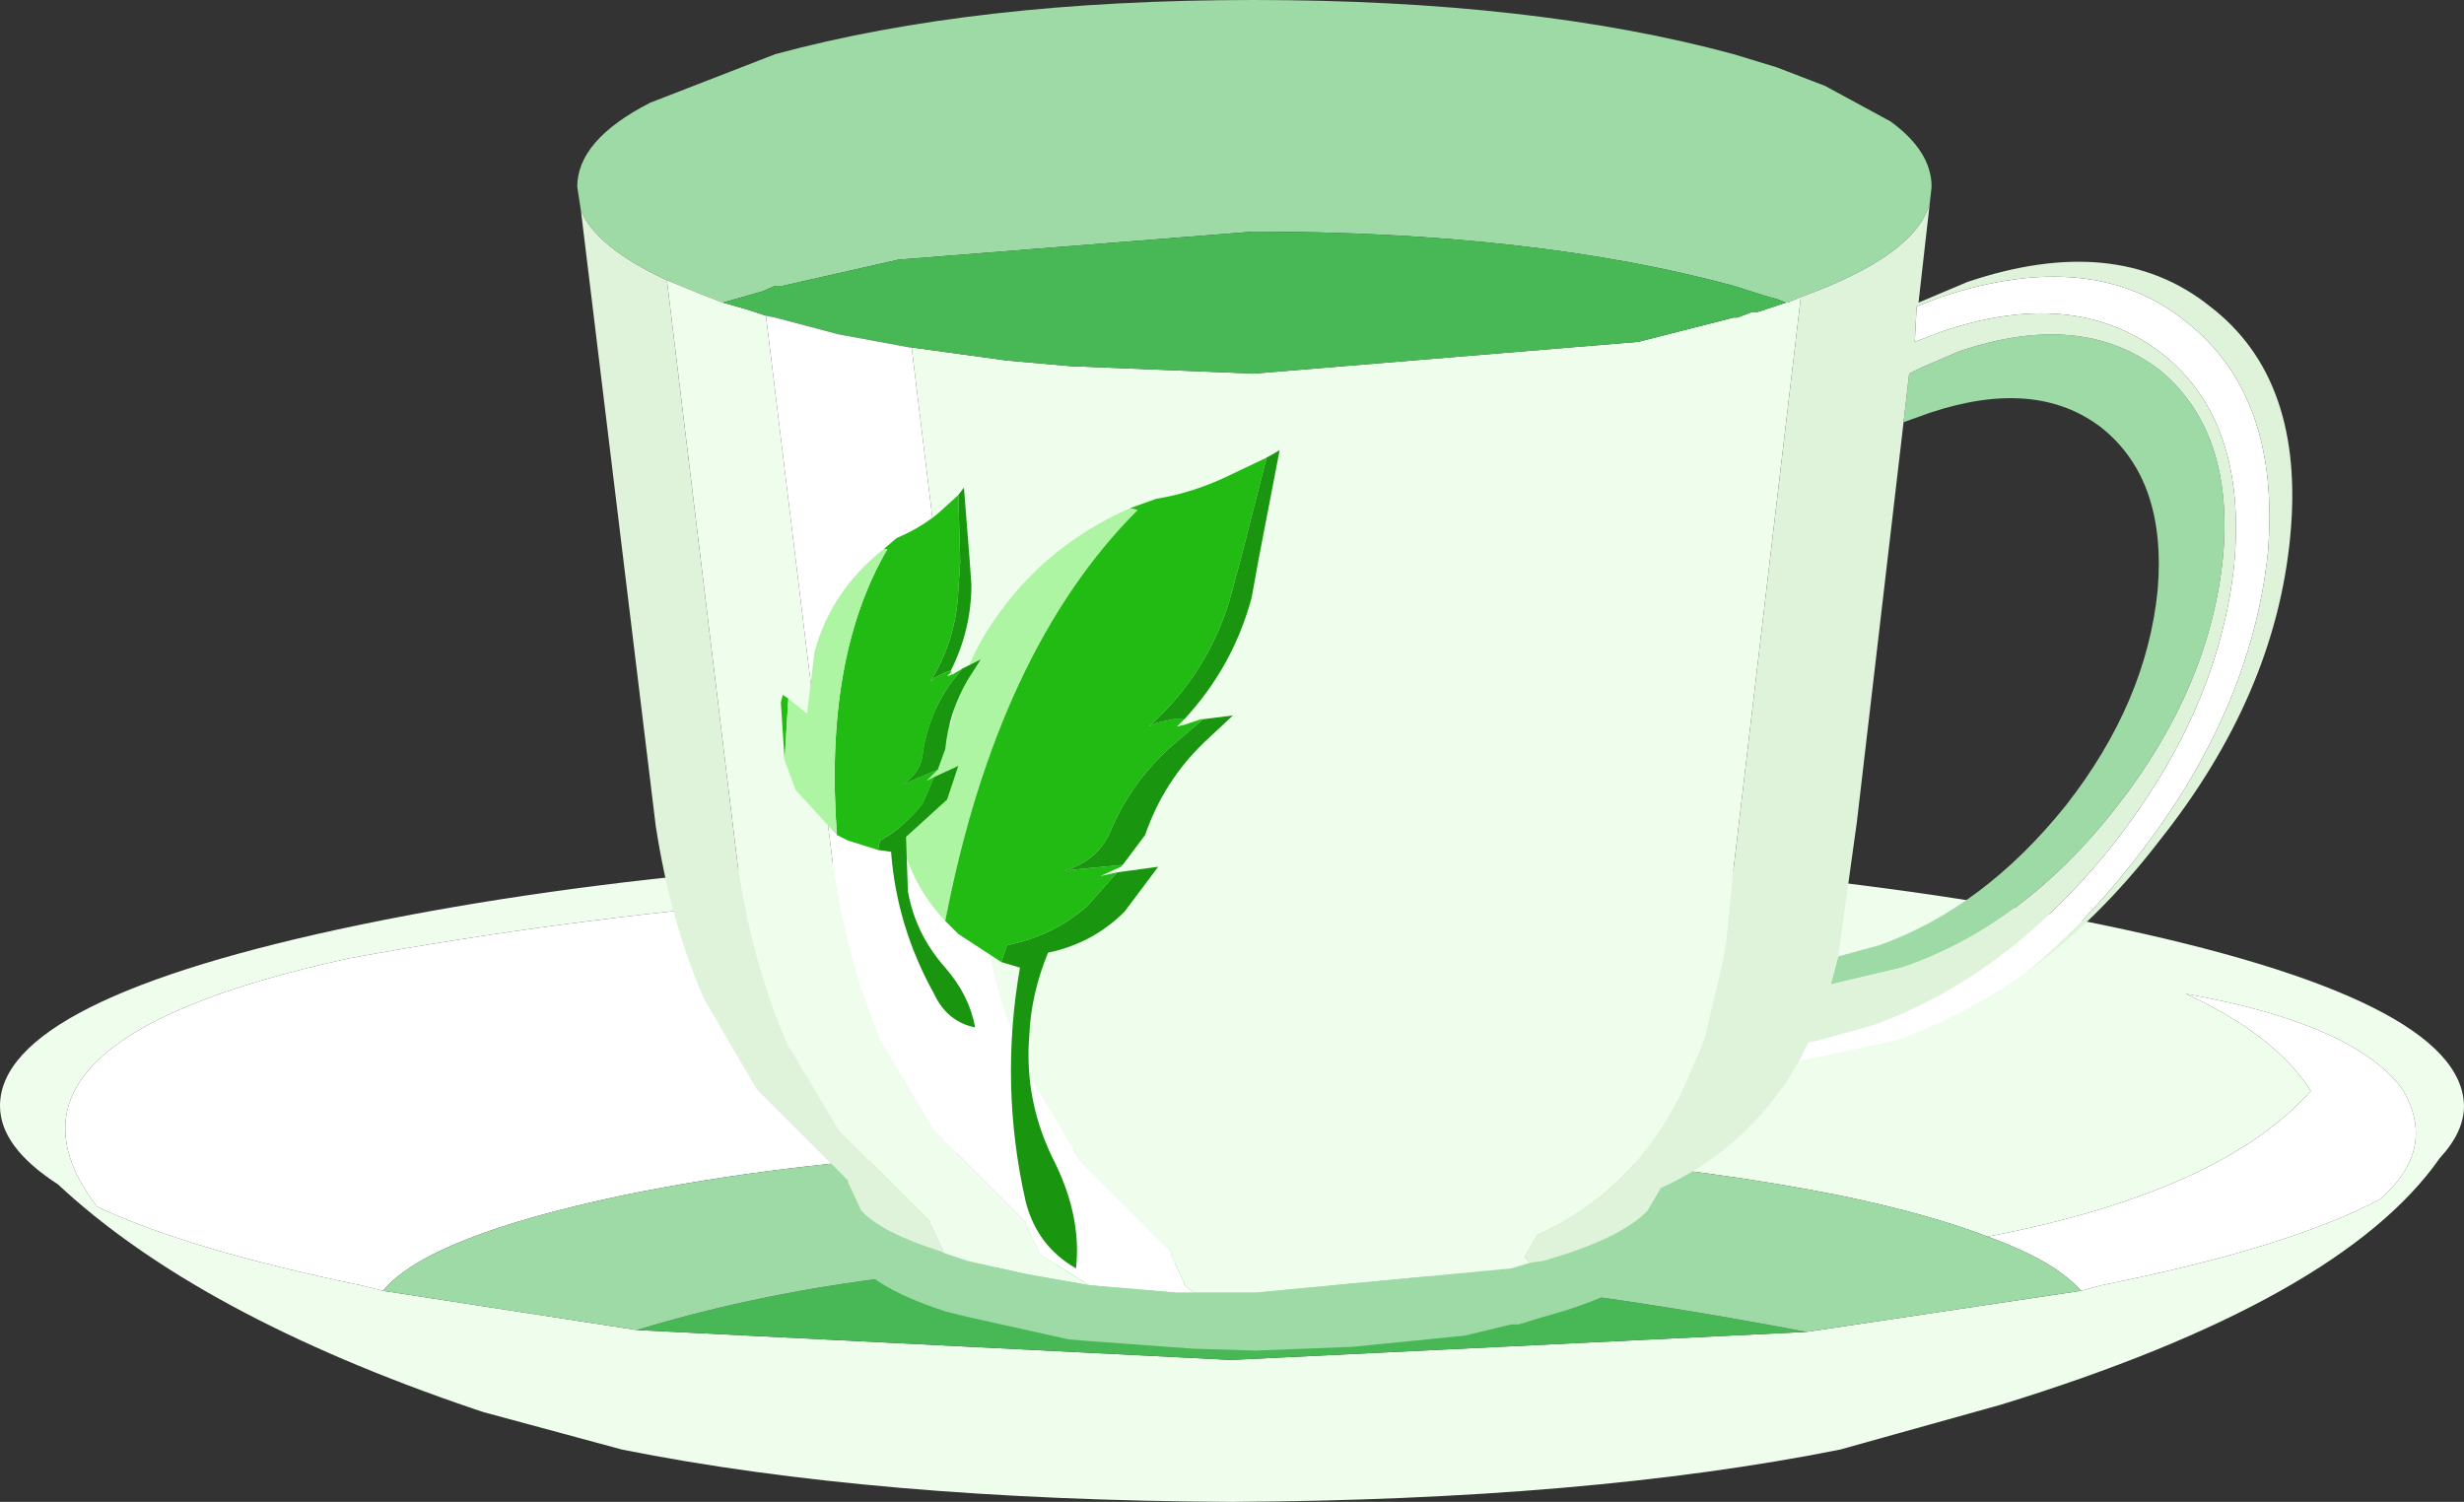 <?xml version="1.0" encoding="UTF-8" standalone="no"?>
<svg xmlns:xlink="http://www.w3.org/1999/xlink" height="40.2px" width="65.95px" xmlns="http://www.w3.org/2000/svg">
  <rect width="100%" height="100%" fill="#333333" stroke="none"/>
  <g transform="matrix(1.0, 0.0, 0.0, 1.0, 33.0, 19.65)">
    <path d="M23.25 5.1 Q32.9 7.1 32.95 9.95 32.95 10.65 32.3 11.35 29.65 15.15 20.55 17.95 L16.25 19.15 Q9.5 20.5 -0.05 20.55 -9.6 20.5 -16.35 19.15 L-20.05 18.15 -20.35 18.05 Q-27.7 15.55 -31.45 12.05 -33.0 11.05 -33.0 9.95 -33.0 7.1 -23.35 5.1 -13.7 3.1 -0.05 3.1 13.6 3.1 23.25 5.1 M22.7 14.9 L23.25 14.75 Q28.25 13.75 30.7 12.45 32.25 11.1 31.3 9.5 30.0 7.75 25.5 6.95 27.9 8.05 28.85 9.55 26.45 12.25 20.2 13.45 18.65 12.85 16.25 12.35 9.5 11.0 -0.05 11.0 L-7.05 11.2 Q-9.15 10.45 -8.95 7.3 -8.3 4.15 -0.35 4.05 -12.2 3.9 -23.65 6.0 -33.8 8.2 -30.4 12.65 -27.95 13.8 -23.35 14.75 L-22.75 14.9 -15.95 15.95 -0.05 16.75 15.35 16.0 22.7 14.9" fill="#eefdec" fill-rule="evenodd" stroke="none"/>
    <path d="M15.35 16.0 L-0.05 16.75 -15.95 15.95 Q-4.05 12.3 15.35 16.0" fill="#47b855" fill-rule="evenodd" stroke="none"/>
    <path d="M20.2 13.45 Q26.45 12.25 28.85 9.55 27.9 8.05 25.5 6.95 30.0 7.75 31.3 9.5 32.25 11.1 30.7 12.45 28.25 13.75 23.25 14.75 L22.7 14.9 Q22.0 14.1 20.2 13.45 M-22.75 14.9 L-23.35 14.75 Q-27.95 13.8 -30.4 12.65 -33.8 8.2 -23.65 6.0 -12.2 3.9 -0.35 4.05 -8.3 4.15 -8.95 7.3 -9.15 10.45 -7.05 11.2 -12.25 11.5 -16.35 12.35 -21.55 13.45 -22.75 14.9" fill="#ffffff" fill-rule="evenodd" stroke="none"/>
    <path d="M20.2 13.45 Q22.0 14.1 22.7 14.9 L15.35 16.0 Q-4.05 12.3 -15.95 15.95 L-22.75 14.9 Q-21.55 13.45 -16.35 12.35 -12.25 11.5 -7.05 11.2 L-0.05 11.0 Q9.5 11.0 16.25 12.35 18.65 12.85 20.2 13.45" fill="#9edaa6" fill-rule="evenodd" stroke="none"/>
    <path d="M18.65 -14.2 Q18.25 -12.8 15.2 -11.7 L14.85 -11.55 14.8 -11.55 14.55 -11.65 14.35 -11.7 13.4 -12.0 Q8.05 -13.45 0.55 -13.45 L-8.95 -12.7 -12.05 -12.0 -12.25 -12.0 -12.6 -11.85 -13.65 -11.55 -14.3 -11.8 -15.15 -12.15 Q-17.0 -13.0 -17.45 -14.0 L-17.55 -14.65 Q-17.55 -15.9 -15.6 -16.9 L-12.25 -18.2 Q-6.9 -19.65 0.55 -19.65 8.05 -19.65 13.4 -18.2 L14.55 -17.85 15.85 -17.35 17.6 -16.4 Q18.7 -15.6 18.7 -14.65 L18.65 -14.2 M7.95 14.15 L8.3 14.1 Q10.4 13.5 11.1 12.75 L11.45 13.5 Q11.45 14.75 8.3 15.6 L7.65 15.8 7.45 15.8 6.2 16.1 3.2 16.4 0.6 16.5 -1.05 16.45 -3.8 16.25 -4.4 16.2 -7.1 15.6 -7.7 15.45 Q-10.3 14.6 -10.3 13.5 -10.3 13.1 -9.95 12.75 -9.4 13.35 -7.8 13.85 L-7.7 13.9 -7.1 14.1 -5.55 14.45 -3.85 14.75 -1.5 14.95 -1.05 14.95 0.6 14.95 7.45 14.3 7.95 14.15 M16.2 5.95 L17.3 5.65 Q20.1 4.65 22.3 1.9 24.45 -0.85 24.75 -3.85 25.0 -6.8 23.25 -8.2 21.5 -9.55 18.65 -8.6 L17.95 -8.35 18.1 -9.65 18.4 -9.8 19.45 -10.25 Q22.7 -11.35 24.8 -9.75 26.8 -8.1 26.5 -4.75 26.15 -1.25 23.65 1.95 21.15 5.15 17.9 6.25 L16.0 6.7 16.2 5.95" fill="#9edaa6" fill-rule="evenodd" stroke="none"/>
    <path d="M15.2 -11.7 L13.4 3.6 13.2 5.6 13.1 6.15 12.65 8.05 12.55 8.35 12.25 9.05 Q10.95 12.15 8.15 13.4 L7.8 14.0 7.95 14.15 7.45 14.3 0.6 14.95 -1.05 14.95 -1.3 14.75 -1.3 14.7 -1.65 13.95 -1.65 13.85 -4.1 11.4 -5.5 9.05 Q-6.4 7.0 -6.8 4.4 L-8.6 -10.35 -8.65 -10.35 -8.6 -10.35 -6.05 -10.0 -4.35 -9.85 0.55 -9.65 10.85 -10.5 13.4 -11.15 13.5 -11.15 13.9 -11.3 14.05 -11.3 14.8 -11.55 14.85 -11.55 15.2 -11.7 M-12.5 -11.2 L-10.7 3.55 Q-10.3 6.15 -9.4 8.25 L-8.0 10.6 -5.55 13.05 -5.55 13.1 -5.2 13.85 -5.2 13.9 -3.85 14.75 -5.55 14.45 -7.1 14.1 -7.7 13.9 -7.8 13.85 -7.75 13.85 -8.1 13.1 -8.1 13.05 -10.55 10.6 -11.95 8.25 Q-12.85 6.15 -13.25 3.55 L-15.15 -12.15 -14.3 -11.8 -13.65 -11.55 -12.95 -11.35 -12.5 -11.2" fill="#eefdec" fill-rule="evenodd" stroke="none"/>
    <path d="M14.8 -11.55 L14.05 -11.3 13.9 -11.3 13.5 -11.15 13.4 -11.15 10.85 -10.5 0.55 -9.65 -4.35 -9.85 -6.05 -10.0 -8.6 -10.35 -8.65 -10.35 -10.55 -10.7 -12.25 -11.15 -12.5 -11.2 -12.95 -11.35 -13.65 -11.55 -12.6 -11.85 -12.25 -12.0 -12.05 -12.0 -8.95 -12.7 0.55 -13.45 Q8.05 -13.45 13.4 -12.0 L14.35 -11.7 14.55 -11.65 14.8 -11.55" fill="#47b855" fill-rule="evenodd" stroke="none"/>
    <path d="M15.15 8.75 L15.4 8.25 15.65 8.2 17.1 7.8 Q20.75 6.5 23.6 2.9 26.4 -0.7 26.8 -4.55 27.15 -8.4 24.85 -10.2 22.5 -12.0 18.9 -10.75 L18.25 -10.5 18.3 -11.45 18.95 -11.7 Q23.0 -13.05 25.5 -11.05 28.05 -9.05 27.7 -4.85 27.25 -0.6 24.15 3.35 22.75 5.15 21.2 6.4 19.55 7.55 17.75 8.2 L15.15 8.75 M-8.65 -10.35 L-8.6 -10.35 -6.8 4.4 Q-6.4 7.0 -5.5 9.05 L-4.1 11.4 -1.65 13.85 -1.65 13.95 -1.3 14.7 -1.3 14.75 -1.05 14.95 -1.5 14.95 -3.85 14.75 -5.2 13.9 -5.2 13.85 -5.55 13.1 -5.55 13.05 -8.0 10.6 -9.4 8.25 Q-10.3 6.15 -10.7 3.55 L-12.5 -11.2 -12.25 -11.15 -10.55 -10.7 -8.65 -10.35" fill="#ffffff" fill-rule="evenodd" stroke="none"/>
    <path d="M21.2 6.4 Q22.75 5.15 24.15 3.35 27.25 -0.6 27.7 -4.85 28.05 -9.05 25.5 -11.05 23.0 -13.05 18.95 -11.7 L18.3 -11.45 18.25 -10.5 18.9 -10.75 Q22.5 -12.0 24.85 -10.2 27.15 -8.4 26.8 -4.55 26.4 -0.7 23.6 2.9 20.75 6.5 17.1 7.8 L15.65 8.2 15.4 8.25 15.15 8.75 14.85 9.25 Q13.55 11.2 11.45 12.15 L11.1 12.75 Q10.4 13.5 8.3 14.1 L7.95 14.15 7.8 14.0 8.15 13.4 Q10.95 12.15 12.25 9.05 L12.55 8.35 12.65 8.05 13.1 6.15 13.2 5.6 13.4 3.6 15.2 -11.7 Q18.25 -12.8 18.65 -14.2 L18.35 -11.55 19.65 -12.1 Q23.65 -13.45 26.15 -11.45 28.7 -9.5 28.3 -5.3 27.9 -1.05 24.8 2.85 23.15 5.0 21.2 6.4 M16.2 5.95 L16.0 6.7 17.9 6.25 Q21.15 5.15 23.65 1.95 26.15 -1.25 26.5 -4.75 26.8 -8.1 24.8 -9.75 22.7 -11.35 19.45 -10.25 L18.4 -9.8 18.1 -9.65 17.95 -8.35 16.7 2.35 16.2 5.95 M-15.15 -12.15 L-13.25 3.55 Q-12.85 6.15 -11.95 8.25 L-10.55 10.6 -8.1 13.05 -8.1 13.1 -7.75 13.85 -7.8 13.85 Q-9.4 13.35 -9.95 12.75 L-10.3 12.0 -10.3 11.95 -12.75 9.5 -14.15 7.1 Q-15.05 5.05 -15.45 2.45 L-17.45 -14.0 Q-17.0 -13.0 -15.15 -12.15" fill="#def3da" fill-rule="evenodd" stroke="none"/>
    <path d="M-2.75 -6.05 L-2.55 -6.0 Q-6.3 -2.25 -7.7 5.0 -8.6 4.05 -8.9 2.75 L-9.0 1.4 Q-8.7 0.1 -8.2 -1.05 L-7.55 -0.25 Q-7.3 -1.55 -6.65 -2.65 -5.25 -4.95 -2.75 -6.05" fill="#adf5a3" fill-rule="evenodd" stroke="none"/>
    <path d="M-6.2 6.1 L-7.35 5.35 -7.7 5.0 Q-6.3 -2.25 -2.55 -6.0 L-2.75 -6.05 -2.05 -6.3 Q-1.1 -6.45 -0.15 -6.9 L0.9 -7.4 0.2 -4.65 -0.1 -3.55 Q-0.7 -1.6 -2.25 -0.2 L-2.05 -0.3 -1.6 -0.4 -1.3 -0.4 -1.35 -0.35 -1.5 -0.2 -1.3 -0.25 -0.85 -0.4 -0.8 -0.4 -1.5 0.2 Q-2.7 1.2 -3.3 2.65 -3.65 3.4 -4.5 3.65 L-2.95 3.5 -3.0 3.55 -3.55 3.8 -3.1 3.7 -3.9 4.6 Q-4.8 5.4 -6.05 5.65 L-6.2 6.1 M-9.0 1.4 Q-9.0 0.25 -8.5 -0.9 L-8.35 -1.25 -8.2 -1.05 Q-8.7 0.1 -9.0 1.4" fill="#21bb13" fill-rule="evenodd" stroke="none"/>
    <path d="M-6.2 6.1 L-6.05 5.65 Q-4.8 5.4 -3.9 4.6 L-3.1 3.7 -2.0 3.55 -2.9 4.75 Q-3.75 5.6 -4.95 5.85 -5.4 6.95 -5.45 8.05 -5.6 9.85 -4.75 11.5 -4.05 12.95 -4.2 14.3 -5.25 13.7 -5.55 12.5 -6.25 9.4 -5.7 6.25 L-6.2 6.1 M-2.95 3.5 L-4.5 3.65 Q-3.65 3.4 -3.3 2.65 -2.7 1.2 -1.5 0.2 L-0.8 -0.4 0.0 -0.5 -0.75 0.2 Q-1.85 1.25 -2.35 2.7 L-2.95 3.5 M-1.3 -0.4 L-1.6 -0.4 -2.05 -0.3 -2.25 -0.2 Q-0.7 -1.6 -0.1 -3.55 L0.2 -4.65 0.9 -7.4 1.25 -7.6 0.7 -4.75 0.5 -3.65 Q0.0 -1.8 -1.3 -0.4" fill="#1a950f" fill-rule="evenodd" stroke="none"/>
    <path d="M-7.35 -6.4 L-7.3 -4.6 -7.35 -3.85 Q-7.4 -2.55 -8.1 -1.4 L-8.0 -1.5 -7.7 -1.65 -7.55 -1.7 -7.55 -1.65 -7.65 -1.55 -7.5 -1.6 -7.25 -1.75 -7.6 -1.3 Q-8.15 -0.5 -8.3 0.5 -8.35 1.05 -8.85 1.35 L-7.9 0.95 -7.95 1.0 -8.2 1.25 -8.0 1.15 -8.3 1.85 Q-8.8 2.5 -9.45 2.85 L-9.5 3.1 -10.3 2.85 -10.6 2.7 Q-10.95 -2.05 -9.25 -4.95 L-9.35 -4.95 -9.0 -5.25 Q-8.4 -5.5 -7.9 -5.9 L-7.35 -6.4 M-11.9 -0.95 L-12.0 0.7 -12.1 -0.85 -12.05 -1.05 -11.9 -0.95" fill="#21bb13" fill-rule="evenodd" stroke="none"/>
    <path d="M-9.35 -4.95 L-9.25 -4.95 Q-10.95 -2.05 -10.6 2.7 L-11.7 1.5 -12.0 0.7 -11.9 -0.95 -11.4 -0.55 -11.2 -2.2 Q-10.75 -3.85 -9.35 -4.95" fill="#adf5a3" fill-rule="evenodd" stroke="none"/>
    <path d="M-7.55 -1.7 L-7.7 -1.65 -8.0 -1.5 -8.1 -1.4 Q-7.4 -2.55 -7.35 -3.85 L-7.3 -4.6 -7.35 -6.4 -7.2 -6.6 -7.05 -4.7 -7.0 -4.0 Q-7.0 -2.8 -7.55 -1.7 M-9.5 3.1 L-9.45 2.85 Q-8.8 2.5 -8.3 1.85 L-8.0 1.15 -7.35 0.85 -7.65 1.75 -8.75 2.75 -8.7 4.2 Q-8.5 5.35 -7.7 6.25 -7.05 7.0 -6.9 7.85 -7.65 7.7 -8.0 6.95 -9.0 5.15 -9.15 3.15 L-9.5 3.1 M-7.9 0.95 L-8.85 1.35 Q-8.35 1.05 -8.3 0.5 -8.15 -0.5 -7.6 -1.3 L-7.25 -1.75 -6.75 -2.0 -7.1 -1.45 Q-7.6 -0.6 -7.7 0.4 L-7.9 0.95" fill="#1a950f" fill-rule="evenodd" stroke="none"/>
  </g>
</svg>
